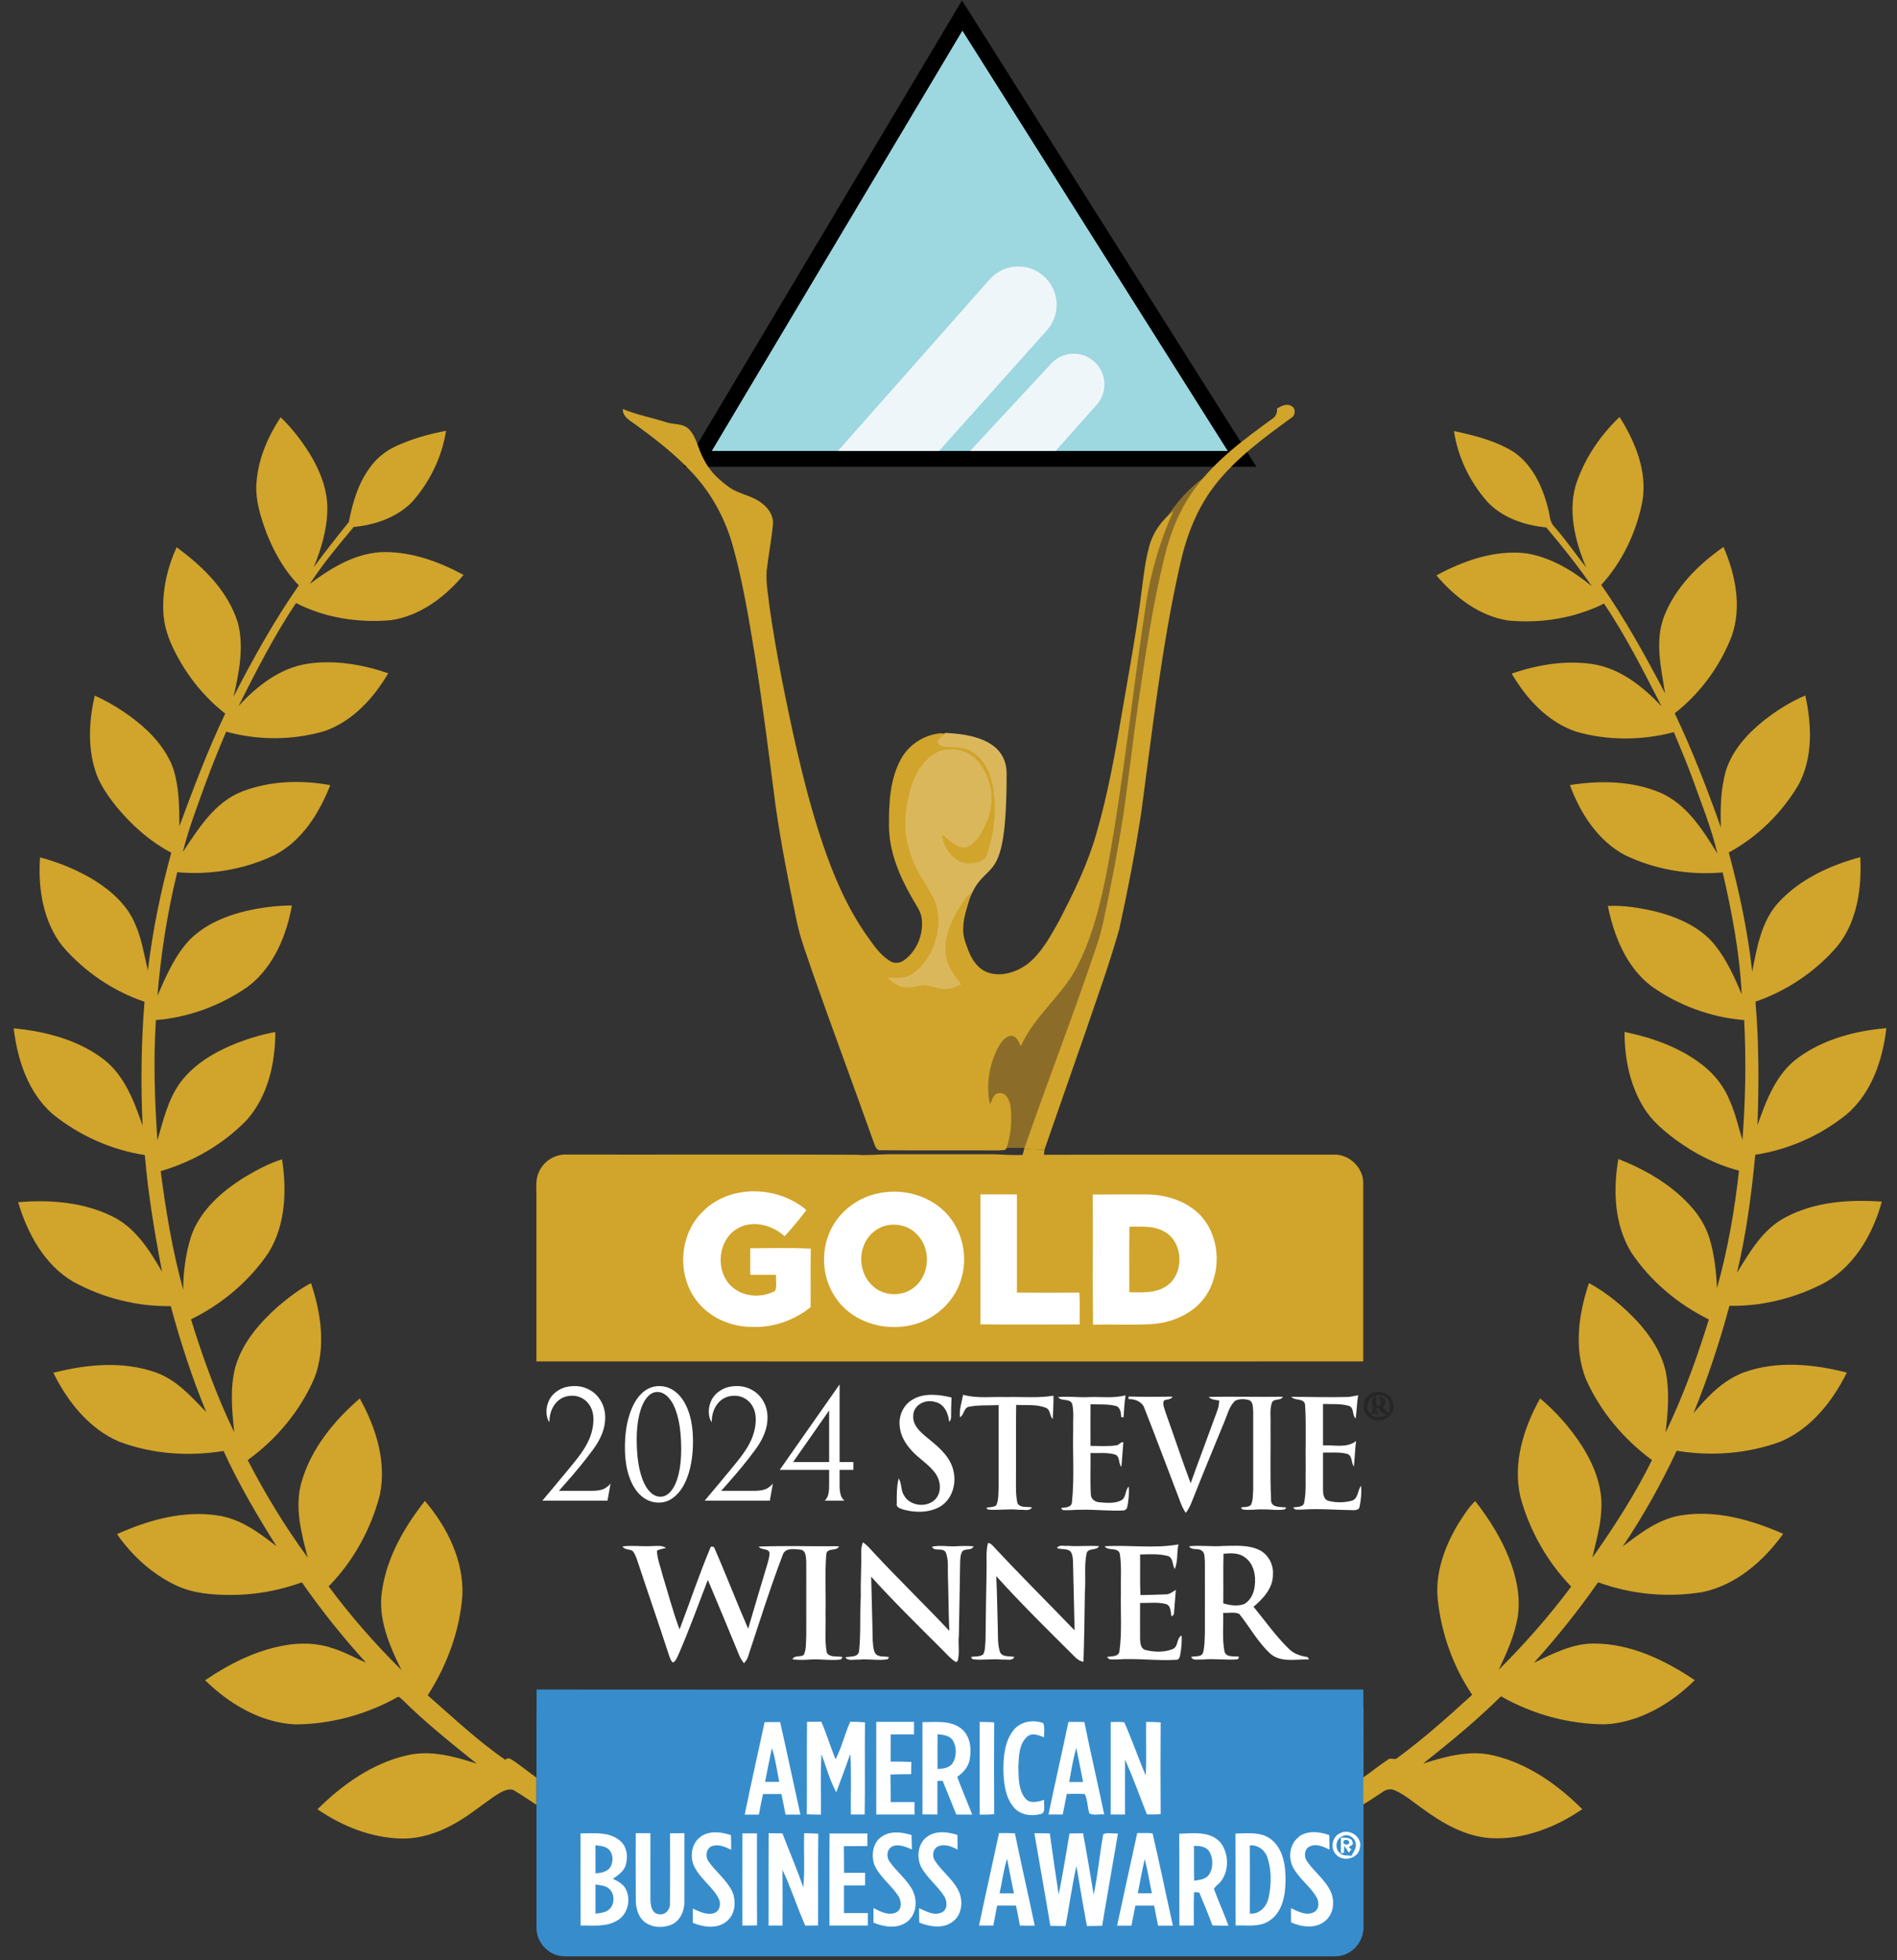 <?xml version="1.0" encoding="UTF-8"?>
<svg xmlns="http://www.w3.org/2000/svg" width="122" height="126" viewBox="0 0 122 126" fill="none">
  <rect x="0" y="0" width="122" height="126" fill="#333333" stroke="none"/>
  <g clip-path="url(#clip0_92_5466)">
    <path d="M44.881 29.5H79.881L61.881 1L44.881 29.5Z" fill="#9DD7E0" stroke="black"></path>
    <path d="M63.646 17.962L53.881 29H60.381L67.327 21.237C68.199 20.262 68.158 18.777 67.233 17.852C66.229 16.848 64.587 16.898 63.646 17.962Z" fill="#EFF6FA"></path>
    <path d="M67.609 23.369L62.381 29H67.881L70.529 26.022C71.269 25.189 71.173 23.909 70.317 23.196C69.512 22.525 68.323 22.601 67.609 23.369Z" fill="#EFF6FA"></path>
    <path d="M44.881 29.5H79.881L61.881 1L44.881 29.5Z" stroke="black"></path>
    <path d="M65.614 63.735C64.039 64.959 60.73 69.493 59.272 71.607L58.397 73.794H66.707L71.956 57.611C72.612 52.29 74.055 41.21 74.58 39.46C75.105 37.711 75.965 34.795 76.329 33.556C76.861 32.492 77.956 30.348 78.079 30.275C75.629 31.675 74.288 34.358 73.924 35.524L70.644 55.862C69.623 57.976 67.188 62.51 65.614 63.735Z" fill="#8B6D29"></path>
    <path d="M64.738 49.737C64.738 47.436 62.114 47.186 60.802 47.113C60.292 47.478 58.571 48.251 58.396 48.425C58.178 48.644 58.396 49.737 57.959 50.612C57.522 51.487 57.522 53.674 57.74 54.767C57.959 55.861 59.271 57.61 59.709 59.797C60.146 61.984 57.084 62.64 56.865 62.64C56.691 62.64 56.647 63.078 56.647 63.296L59.052 64.608L62.551 63.952L62.114 62.421C61.822 61.838 61.458 60.103 62.333 57.829C63.426 54.986 64.738 57.395 64.738 49.737Z" fill="#DBB75C"></path>
    <path d="M34.778 109.659H87.66V124.093H34.778V109.659Z" fill="white"></path>
    <path d="M35.434 75.106H87.045V86.04H35.215L35.434 75.106Z" fill="white"></path>
    <path d="M34.511 108.613C52.236 108.627 69.954 108.613 87.678 108.613C87.685 110.494 87.678 112.376 87.678 114.258C87.671 114.837 87.671 115.415 87.678 115.994C87.678 118.649 87.678 121.305 87.678 123.96C87.678 124.657 87.225 125.327 86.591 125.605C86.152 125.828 85.65 125.752 85.176 125.766C69.166 125.766 53.156 125.766 37.146 125.766C36.783 125.766 36.414 125.787 36.051 125.745C35.201 125.619 34.504 124.825 34.504 123.96C34.504 121.305 34.504 118.649 34.504 116.001C34.504 115.415 34.504 114.837 34.504 114.251C34.504 112.369 34.497 110.481 34.511 108.599V108.613ZM49.176 110.704C48.751 112.69 48.298 114.662 47.894 116.656C48.2 116.656 48.507 116.656 48.806 116.656C48.883 116.21 48.974 115.771 49.071 115.332C49.469 115.332 49.866 115.332 50.256 115.332C50.347 115.771 50.431 116.217 50.521 116.656C50.842 116.656 51.155 116.656 51.476 116.656C51.037 114.669 50.619 112.683 50.173 110.704C49.838 110.704 49.504 110.704 49.176 110.711V110.704ZM51.887 116.635C52.187 116.649 52.494 116.656 52.793 116.656C52.814 115.359 52.745 114.056 52.835 112.767C53.135 113.589 53.365 114.453 53.783 115.22C54.076 114.398 54.404 113.582 54.682 112.746C54.773 114.042 54.696 115.346 54.724 116.649C55.017 116.649 55.316 116.649 55.609 116.649C55.644 114.676 55.602 112.697 55.63 110.724C55.316 110.697 54.996 110.683 54.682 110.683C54.327 111.47 54.132 112.348 53.734 113.101C53.414 112.307 53.163 111.477 52.821 110.683C52.515 110.683 52.208 110.69 51.901 110.69C51.88 112.669 51.901 114.642 51.887 116.621V116.635ZM56.355 110.704C56.355 112.683 56.355 114.669 56.355 116.649C57.178 116.649 57.993 116.649 58.816 116.649C58.816 116.377 58.816 116.112 58.816 115.847C58.307 115.847 57.791 115.847 57.282 115.847C57.275 115.255 57.282 114.669 57.268 114.077C57.707 114.063 58.153 114.056 58.599 114.056C58.599 113.791 58.599 113.526 58.613 113.269C58.167 113.248 57.721 113.248 57.275 113.248C57.275 112.662 57.275 112.084 57.282 111.498C57.784 111.498 58.286 111.498 58.781 111.498C58.781 111.226 58.781 110.954 58.781 110.69C57.972 110.69 57.164 110.69 56.355 110.69V110.704ZM59.324 110.711C59.324 112.69 59.324 114.663 59.324 116.642C59.645 116.642 59.965 116.649 60.286 116.649C60.286 115.931 60.286 115.206 60.286 114.488C60.37 114.488 60.537 114.488 60.621 114.481C60.92 115.199 61.206 115.924 61.499 116.649C61.84 116.649 62.182 116.656 62.523 116.656C62.21 115.84 61.861 115.046 61.562 114.23C61.931 113.966 62.266 113.61 62.356 113.15C62.496 112.446 62.412 111.582 61.806 111.115C61.102 110.578 60.161 110.711 59.338 110.711H59.324ZM63.005 110.704C63.005 112.69 63.005 114.669 63.005 116.656C63.318 116.663 63.625 116.656 63.938 116.628C63.925 114.662 63.925 112.697 63.938 110.724C63.625 110.704 63.318 110.697 63.005 110.697V110.704ZM65.2 111.205C64.621 111.909 64.538 112.857 64.531 113.735C64.552 114.572 64.621 115.478 65.172 116.154C65.569 116.663 66.28 116.781 66.88 116.628C67.326 116.572 67.082 116.001 67.159 115.708C66.768 115.82 66.26 115.987 65.946 115.624C65.486 115.067 65.514 114.293 65.493 113.61C65.528 112.927 65.514 112.105 66.085 111.624C66.413 111.373 66.817 111.561 67.152 111.686C67.131 111.387 67.214 111.052 67.089 110.773C66.455 110.529 65.646 110.662 65.207 111.198L65.2 111.205ZM68.713 110.704C68.295 112.69 67.842 114.662 67.43 116.649C67.737 116.649 68.037 116.649 68.344 116.649C68.434 116.21 68.525 115.771 68.608 115.325C68.992 115.325 69.382 115.304 69.765 115.332C69.954 115.715 69.926 116.175 70.065 116.586C70.344 116.719 70.706 116.614 71.013 116.642C70.602 114.663 70.142 112.69 69.737 110.704C69.396 110.69 69.054 110.69 68.713 110.697V110.704ZM71.431 110.704C71.431 112.683 71.431 114.669 71.431 116.649H72.351C72.351 115.471 72.351 114.286 72.351 113.108C72.867 114.265 73.292 115.457 73.759 116.635C74.052 116.656 74.352 116.649 74.644 116.621C74.63 114.656 74.63 112.69 74.644 110.724C74.331 110.704 74.024 110.69 73.71 110.697C73.689 111.84 73.745 112.99 73.683 114.133C73.195 113.004 72.804 111.833 72.302 110.718C72.01 110.683 71.717 110.697 71.424 110.704H71.431ZM37.334 117.869C37.334 119.841 37.327 121.814 37.341 123.786C38.121 123.765 38.972 123.898 39.676 123.473C40.366 123.096 40.596 122.148 40.254 121.458C40.087 121.124 39.745 120.935 39.418 120.782C39.739 120.559 40.087 120.329 40.227 119.946C40.415 119.374 40.331 118.656 39.815 118.287C39.111 117.736 38.17 117.869 37.334 117.862V117.869ZM40.889 117.855C40.875 119.249 40.889 120.643 40.889 122.037C40.882 122.525 40.972 123.054 41.314 123.424C41.774 123.912 42.554 123.981 43.161 123.737C43.732 123.507 44.011 122.866 44.018 122.281C44.018 120.803 44.025 119.325 44.018 117.848C43.712 117.848 43.398 117.848 43.091 117.855C43.091 119.367 43.112 120.88 43.084 122.392C43.105 122.776 42.75 123.152 42.352 123.054C41.92 122.999 41.837 122.497 41.83 122.141C41.823 120.712 41.83 119.277 41.83 117.848C41.523 117.848 41.209 117.848 40.903 117.848L40.889 117.855ZM45.029 118.106C44.492 118.503 44.374 119.277 44.597 119.876C44.952 120.726 45.788 121.235 46.214 122.037C46.388 122.357 46.311 122.859 45.928 122.985C45.454 123.145 44.98 122.88 44.555 122.699C44.555 122.999 44.555 123.305 44.555 123.612C45.231 123.891 46.095 124.023 46.709 123.535C47.294 123.096 47.357 122.232 47.092 121.598C46.722 120.838 46.019 120.329 45.551 119.639C45.342 119.325 45.426 118.796 45.816 118.67C46.235 118.545 46.653 118.733 47.022 118.914C47.022 118.601 47.022 118.287 47.008 117.973C46.374 117.764 45.593 117.66 45.029 118.099V118.106ZM47.747 117.855C47.74 119.827 47.747 121.807 47.747 123.786C48.061 123.786 48.374 123.786 48.688 123.772C48.674 121.8 48.688 119.827 48.681 117.862C48.374 117.862 48.061 117.862 47.754 117.862L47.747 117.855ZM49.434 117.855C49.42 119.834 49.434 121.807 49.427 123.786C49.727 123.786 50.026 123.786 50.326 123.786C50.333 122.594 50.326 121.402 50.326 120.211C50.884 121.375 51.26 122.615 51.79 123.793C52.062 123.786 52.34 123.779 52.612 123.779C52.626 121.814 52.598 119.848 52.626 117.883C52.326 117.862 52.027 117.855 51.72 117.848C51.678 119.012 51.769 120.176 51.664 121.333C51.253 120.162 50.765 119.019 50.319 117.862C50.019 117.862 49.727 117.855 49.427 117.848L49.434 117.855ZM53.351 117.855C53.33 119.834 53.351 121.807 53.344 123.786C54.166 123.786 54.989 123.786 55.811 123.786C55.811 123.514 55.811 123.249 55.811 122.985C55.303 122.985 54.787 122.985 54.278 122.985C54.278 122.392 54.278 121.8 54.278 121.207C54.731 121.207 55.184 121.207 55.637 121.207C55.637 120.935 55.637 120.664 55.637 120.399C55.184 120.399 54.738 120.399 54.285 120.399C54.271 119.827 54.285 119.256 54.271 118.684C54.773 118.677 55.282 118.684 55.783 118.677C55.783 118.405 55.783 118.141 55.783 117.869C54.975 117.869 54.166 117.869 53.358 117.869L53.351 117.855ZM56.676 118.092C56.125 118.482 56.034 119.242 56.216 119.848C56.564 120.678 57.359 121.2 57.812 121.953C57.979 122.26 58 122.734 57.658 122.929C57.164 123.187 56.62 122.887 56.174 122.664C56.174 122.978 56.174 123.284 56.174 123.598C56.836 123.877 57.672 124.009 58.293 123.577C58.927 123.138 59.025 122.225 58.711 121.563C58.349 120.831 57.665 120.336 57.212 119.674C56.982 119.374 57.031 118.872 57.394 118.698C57.812 118.524 58.258 118.733 58.648 118.893C58.634 118.58 58.634 118.273 58.62 117.966C57.993 117.771 57.233 117.68 56.676 118.092ZM59.652 118.064C59.045 118.468 58.934 119.332 59.213 119.967C59.589 120.719 60.3 121.221 60.739 121.925C60.927 122.246 60.955 122.782 60.551 122.95C60.056 123.173 59.554 122.866 59.108 122.671C59.108 122.978 59.108 123.291 59.122 123.598C59.777 123.856 60.586 124.002 61.206 123.584C61.861 123.166 61.966 122.239 61.659 121.577C61.297 120.817 60.579 120.315 60.126 119.618C59.931 119.332 59.98 118.886 60.3 118.712C60.725 118.503 61.199 118.698 61.583 118.907C61.583 118.594 61.583 118.273 61.569 117.959C60.948 117.764 60.217 117.667 59.652 118.057V118.064ZM64.252 117.834C63.827 119.82 63.381 121.8 62.963 123.786C63.269 123.786 63.576 123.786 63.883 123.786C63.966 123.361 64.05 122.929 64.127 122.504C64.531 122.504 64.935 122.497 65.339 122.504C65.43 122.929 65.521 123.354 65.59 123.786C65.911 123.793 66.225 123.8 66.545 123.793C66.134 121.807 65.674 119.834 65.27 117.855C64.928 117.841 64.594 117.841 64.252 117.841V117.834ZM66.524 117.855C66.859 119.841 67.221 121.821 67.549 123.807C67.876 123.814 68.197 123.814 68.525 123.821C68.769 122.539 68.936 121.242 69.229 119.967C69.445 121.256 69.661 122.539 69.905 123.821C70.232 123.821 70.553 123.814 70.881 123.807C71.208 121.828 71.564 119.848 71.898 117.869C71.591 117.89 71.222 117.785 70.95 117.917C70.72 119.207 70.602 120.517 70.337 121.807C70.121 120.489 69.898 119.165 69.654 117.855C69.361 117.855 69.075 117.862 68.783 117.869C68.56 119.179 68.35 120.489 68.086 121.793C67.883 120.482 67.695 119.172 67.514 117.862C67.186 117.855 66.859 117.848 66.531 117.848L66.524 117.855ZM73.139 117.834C72.707 119.82 72.268 121.807 71.842 123.793C72.149 123.793 72.456 123.793 72.763 123.793C72.846 123.361 72.93 122.936 73.02 122.504C73.425 122.504 73.829 122.504 74.226 122.504C74.31 122.936 74.393 123.361 74.477 123.793C74.798 123.793 75.118 123.793 75.432 123.793C74.986 121.814 74.589 119.827 74.122 117.855C73.794 117.827 73.466 117.841 73.132 117.841L73.139 117.834ZM75.836 117.883C75.857 119.848 75.836 121.821 75.85 123.786C76.157 123.786 76.463 123.786 76.777 123.786C76.777 123.068 76.763 122.357 76.791 121.639C76.903 121.639 77.014 121.653 77.126 121.66C77.412 122.364 77.711 123.061 77.976 123.779C78.318 123.793 78.659 123.793 79.008 123.793C78.715 122.999 78.359 122.225 78.067 121.423C78.109 121.375 78.185 121.277 78.227 121.228C79.056 120.608 79.105 119.27 78.513 118.475C77.858 117.694 76.742 117.855 75.836 117.883ZM79.454 117.876C79.475 119.841 79.454 121.814 79.468 123.779C80.2 123.758 81.022 123.912 81.663 123.459C82.472 122.915 82.66 121.855 82.674 120.949C82.688 119.995 82.555 118.886 81.754 118.252C81.106 117.736 80.227 117.862 79.454 117.876ZM83.524 118.099C82.953 118.524 82.841 119.367 83.127 119.988C83.503 120.74 84.235 121.235 84.66 121.946C84.849 122.253 84.855 122.741 84.5 122.929C84.012 123.18 83.475 122.88 83.029 122.671C83.029 122.978 83.029 123.277 83.029 123.584C83.705 123.884 84.591 124.009 85.204 123.507C85.769 123.068 85.859 122.246 85.587 121.619C85.239 120.845 84.521 120.343 84.054 119.653C83.845 119.36 83.873 118.858 84.242 118.698C84.66 118.496 85.12 118.726 85.504 118.9C85.504 118.587 85.497 118.28 85.49 117.973C84.862 117.743 84.075 117.66 83.517 118.085L83.524 118.099ZM86.166 117.862C85.657 118.092 85.538 118.844 85.936 119.235C86.382 119.716 87.358 119.493 87.455 118.803C87.643 118.092 86.786 117.52 86.173 117.855L86.166 117.862Z" fill="#378DCC"></path>
    <path d="M60.294 111.485C60.643 111.527 61.061 111.555 61.277 111.883C61.535 112.308 61.528 112.886 61.284 113.319C61.075 113.66 60.657 113.709 60.294 113.723C60.294 112.977 60.288 112.231 60.294 111.479V111.485Z" fill="#378DCC"></path>
    <path d="M49.65 112.398C49.88 113.095 49.963 113.833 50.117 114.551C49.81 114.551 49.51 114.551 49.203 114.551C49.35 113.833 49.482 113.109 49.643 112.391L49.65 112.398Z" fill="#378DCC"></path>
    <path d="M68.762 114.559C68.894 113.82 69.013 113.081 69.215 112.363C69.368 113.095 69.515 113.827 69.654 114.559C69.355 114.559 69.062 114.559 68.762 114.559Z" fill="#378DCC"></path>
    <path d="M86.342 118.043C86.69 117.841 87.164 118.154 87.192 118.538C87.248 118.823 87.032 119.053 86.92 119.304C86.669 119.263 86.363 119.325 86.168 119.123C85.819 118.837 85.91 118.203 86.342 118.043ZM86.237 118.126C86.237 118.461 86.237 118.796 86.237 119.13L86.432 119.116C86.432 118.998 86.453 118.768 86.453 118.656C86.565 118.803 86.648 118.942 86.739 119.102C86.795 119.033 86.858 118.956 86.913 118.886L86.739 118.754C86.823 118.691 86.913 118.628 86.997 118.572C87.039 118.106 86.551 118.133 86.223 118.133L86.237 118.126Z" fill="#378DCC"></path>
    <path d="M86.424 118.342C86.536 118.189 86.884 118.342 86.738 118.523C86.62 118.67 86.285 118.523 86.424 118.342Z" fill="#378DCC"></path>
    <path d="M38.295 118.621C38.546 118.67 38.818 118.663 39.041 118.809C39.445 119.06 39.48 119.667 39.243 120.043C39.034 120.35 38.637 120.406 38.295 120.433C38.295 119.827 38.295 119.221 38.295 118.614V118.621Z" fill="#378DCC"></path>
    <path d="M76.778 118.663C77.126 118.663 77.531 118.691 77.754 118.998C78.039 119.444 78.039 120.071 77.754 120.517C77.537 120.824 77.14 120.852 76.799 120.9C76.771 120.155 76.799 119.409 76.785 118.663H76.778Z" fill="#378DCC"></path>
    <path d="M80.381 118.635C80.904 118.586 81.371 118.949 81.517 119.437C81.782 120.245 81.768 121.137 81.594 121.967C81.483 122.538 81.016 123.089 80.381 123.012C80.381 121.556 80.388 120.092 80.381 118.635Z" fill="#378DCC"></path>
    <path d="M64.287 121.716C64.448 120.97 64.538 120.217 64.768 119.492C64.908 120.238 65.054 120.977 65.207 121.716C64.901 121.716 64.594 121.716 64.294 121.716H64.287Z" fill="#378DCC"></path>
    <path d="M73.613 119.506C73.816 120.231 73.92 120.977 74.08 121.715C73.774 121.715 73.474 121.715 73.174 121.715C73.314 120.977 73.453 120.238 73.62 119.506H73.613Z" fill="#378DCC"></path>
    <path d="M38.295 121.145C38.574 121.2 38.895 121.2 39.132 121.388C39.592 121.73 39.557 122.566 39.041 122.845C38.818 122.971 38.546 122.985 38.295 123.026C38.295 122.399 38.295 121.772 38.295 121.145Z" fill="#378DCC"></path>
    <path d="M82.131 26.256C82.403 26.117 82.724 25.915 83.031 26.089C83.351 26.228 83.33 26.702 83.044 26.863C81.295 28.138 79.511 29.435 78.165 31.156C76.974 32.662 76.284 34.495 75.879 36.356C74.701 41.583 74.116 46.922 73.398 52.226C73.015 54.742 72.527 57.238 71.983 59.726C71.342 61.998 70.533 64.215 69.774 66.445C68.916 68.933 68.031 71.415 67.174 73.903C66.742 73.91 66.302 73.889 65.877 73.833C67.404 69.421 69.105 65.072 70.582 60.639C70.91 59.67 71.07 58.653 71.293 57.656C71.656 55.858 71.99 54.053 72.269 52.233C72.617 49.787 72.889 47.333 73.252 44.887C73.705 41.848 74.151 38.795 74.89 35.805C75.266 34.23 75.886 32.697 76.862 31.386C78.186 29.574 80.019 28.236 81.811 26.932C82.041 26.793 82.145 26.549 82.131 26.291V26.249V26.256Z" fill="#D1A42B"></path>
    <path d="M40.032 26.284C40.938 26.668 41.907 26.842 42.834 27.142C43.322 27.309 43.942 27.197 44.325 27.608C44.806 28.124 44.897 28.863 45.231 29.469C45.482 29.971 45.824 30.431 46.249 30.801C46.402 30.94 46.562 31.073 46.73 31.198C46.751 31.212 46.8 31.247 46.82 31.268C47.469 31.77 48.34 31.832 48.981 32.341C49.406 32.648 49.755 33.143 49.713 33.693C49.615 34.711 49.42 35.715 49.302 36.725C49.253 37.513 49.413 38.293 49.497 39.067C49.929 42.057 50.529 45.026 51.191 47.982C51.678 50.1 52.222 52.212 52.919 54.269C53.616 56.325 54.48 58.346 55.735 60.13C56.16 60.73 56.585 61.378 57.227 61.775C57.512 61.97 57.896 61.922 58.168 61.712C58.969 61.12 59.387 60.075 59.283 59.092C59.241 58.604 58.92 58.207 58.69 57.788C57.861 56.353 57.178 54.77 57.171 53.084C57.164 51.641 57.227 50.114 57.931 48.818C58.439 47.87 59.429 47.236 60.496 47.138C60.558 47.145 60.684 47.166 60.746 47.173C60.572 47.368 60.105 47.605 60.419 47.891C60.802 48.114 61.283 47.996 61.708 48.065C62.691 48.156 63.409 49.013 63.688 49.905C64.197 51.557 64.001 53.349 63.465 54.966C63.332 55.391 62.81 55.447 62.44 55.502C61.423 55.6 60.677 54.575 60.586 53.648C60.997 53.948 61.353 54.387 61.883 54.478C62.364 54.526 62.719 54.115 62.97 53.76C63.611 52.805 63.967 51.578 63.653 50.442C63.465 49.696 63.068 48.971 62.419 48.532C61.667 48.023 60.607 48.044 59.882 48.602C58.976 49.299 58.572 50.442 58.37 51.529C58.126 52.707 58.181 53.955 58.621 55.084C58.941 56.018 59.548 56.813 60.001 57.677C60.482 58.583 60.426 59.677 60.112 60.625C59.847 61.427 59.352 62.179 58.628 62.633C58.161 62.932 57.589 62.842 57.066 62.855C57.359 63.127 57.694 63.385 58.098 63.448C58.579 63.573 59.053 63.33 59.534 63.337C59.98 63.406 60.405 63.608 60.872 63.58C61.214 63.573 61.52 63.42 61.827 63.288C61.45 62.772 60.997 62.277 60.879 61.636C60.642 60.604 61.011 59.552 61.513 58.66C61.771 58.193 62.071 57.754 62.447 57.37C62.308 58.116 61.966 58.82 61.952 59.594C61.91 60.04 62.029 60.472 62.196 60.883C62.426 61.58 62.844 62.298 63.583 62.535C64.455 62.807 65.416 62.479 66.12 61.943C66.999 61.225 67.549 60.207 68.093 59.231C69.041 57.412 69.947 55.565 70.511 53.586C71.271 50.979 71.738 48.302 72.191 45.626C72.644 43.005 73.125 40.391 73.453 37.75C73.564 36.879 73.669 36.007 73.899 35.164C74.136 34.244 74.714 33.428 75.467 32.85C74.617 34.732 74.031 36.718 73.711 38.753C72.832 44.483 72.254 50.261 71.195 55.969C70.783 58.039 70.288 60.123 69.334 62.019C68.386 63.957 66.525 65.274 65.653 67.261C65.507 66.982 65.375 66.55 64.977 66.591C64.601 66.675 64.371 67.024 64.19 67.337C63.611 68.452 63.395 69.77 63.674 71.003C63.806 70.732 63.869 70.299 64.252 70.272C64.719 70.223 64.942 70.752 64.991 71.129C65.096 72.014 65.019 72.941 64.74 73.791C64.692 74.001 64.413 73.917 64.259 73.959C61.729 73.945 59.192 73.966 56.662 73.945C56.383 73.993 56.293 73.708 56.216 73.506C54.906 69.819 53.533 66.152 52.236 62.458C51.881 61.385 51.462 60.325 51.239 59.217C50.724 56.757 50.236 54.296 49.88 51.808C49.455 48.539 49.051 45.27 48.528 42.015C48.152 39.715 47.768 37.408 47.148 35.164C46.667 33.38 45.761 31.714 44.492 30.362C43.405 29.191 42.13 28.208 40.84 27.274C40.499 27.023 40.032 26.793 40.059 26.291L40.032 26.284Z" fill="#D1A42B"></path>
    <path d="M18.034 26.811C18.843 27.585 19.519 28.484 20.084 29.446C20.655 30.45 21.066 31.572 21.052 32.736C21.038 34.025 20.662 35.28 20.181 36.458C20.906 35.468 21.666 34.513 22.433 33.558C22.677 32.311 23.039 31.042 23.826 30.011C24.252 29.418 24.844 28.965 25.499 28.666C26.51 28.206 27.59 27.899 28.685 27.697C28.42 29.397 27.632 31.007 26.482 32.29C25.499 33.28 24.105 33.747 22.746 33.879C21.756 35.057 20.767 36.249 19.923 37.538C21.324 36.479 22.941 35.503 24.747 35.489C26.531 35.489 28.253 36.116 29.814 36.96C28.622 38.382 27.005 39.608 25.116 39.873C23.046 40.047 20.892 39.727 19.038 38.765C17.63 40.87 16.48 43.128 15.344 45.386C16.529 44.097 18.014 42.933 19.791 42.668C21.533 42.41 23.318 42.717 24.97 43.282C24.029 44.878 22.683 46.362 20.899 46.989C18.843 47.603 16.613 47.603 14.543 47.038C14.075 48.154 13.608 49.276 13.197 50.419C12.681 51.855 12.124 53.283 11.761 54.768C12.772 53.263 13.804 51.562 15.581 50.879C17.372 50.189 19.366 50.133 21.241 50.474C20.53 52.28 19.415 54.078 17.63 54.984C15.7 55.897 13.525 56.267 11.399 56.071C10.758 58.678 10.347 61.341 10.123 64.017C10.695 62.721 11.26 61.369 12.27 60.344C13.399 59.257 14.933 58.72 16.445 58.434C17.212 58.295 17.993 58.211 18.773 58.211C18.425 60.17 17.581 62.177 15.957 63.418C14.215 64.638 12.152 65.404 10.026 65.578C9.859 68.15 9.949 70.736 10.123 73.308C10.5 72.019 10.806 70.666 11.615 69.565C12.528 68.366 13.866 67.593 15.246 67.049C16.041 66.742 16.863 66.499 17.707 66.345C17.707 68.353 17.226 70.478 15.867 72.005C14.354 73.566 12.417 74.681 10.333 75.288C10.667 77.853 11.092 80.418 11.782 82.913C11.782 81.763 11.943 80.599 12.284 79.497C12.856 77.825 14.25 76.598 15.707 75.692C16.48 75.232 17.275 74.793 18.139 74.528C18.446 76.542 18.369 78.738 17.275 80.522C16.034 82.362 14.278 83.84 12.284 84.816C13.051 87.297 13.936 89.743 15.065 92.078C14.919 90.677 14.773 89.234 15.142 87.861C15.595 86.307 16.689 85.046 17.881 83.986C18.543 83.428 19.233 82.892 20 82.487C20.655 84.432 20.969 86.621 20.223 88.586C19.31 90.691 17.791 92.524 15.93 93.862C17.052 96.044 18.341 98.149 19.791 100.135C19.373 98.539 18.913 96.825 19.415 95.194C20.042 93.089 21.498 91.319 23.137 89.904C24.182 91.772 24.872 93.974 24.426 96.121C23.854 98.309 22.725 100.365 21.136 101.983C22.551 103.892 24.126 105.684 25.813 107.356C25.046 105.788 24.294 104.073 24.565 102.289C24.872 100.128 25.994 98.177 27.326 96.49C28.754 98.163 29.828 100.31 29.737 102.554C29.57 104.847 28.747 107.057 27.507 108.987C29.138 110.409 30.713 111.908 32.497 113.134C32.685 112.925 32.901 113.12 33.083 113.232C33.564 113.567 34.017 113.936 34.491 114.271C34.491 114.849 34.491 115.435 34.491 116.02C34.031 115.727 33.584 115.407 33.117 115.135C32.811 114.926 32.434 115.1 32.142 115.26C31.452 115.678 30.831 116.194 30.169 116.647C28.894 117.539 27.402 118.222 25.82 118.195C23.875 118.153 22.007 117.4 20.418 116.313C22.014 114.724 23.959 113.344 26.189 112.842C27.695 112.486 29.221 112.918 30.657 113.378C29.019 112.061 27.367 110.744 25.869 109.259C25.771 109.196 25.68 109.022 25.548 109.113C23.548 110.228 21.268 110.848 18.975 110.855C16.759 110.744 14.738 109.538 13.19 108.018C14.738 106.966 16.459 106.095 18.313 105.774C19.331 105.593 20.397 105.614 21.38 105.955C22.133 106.185 22.823 106.576 23.541 106.889C22.056 105.258 20.676 103.537 19.415 101.725C17.93 102.261 16.348 102.547 14.765 102.533C13.595 102.526 12.389 102.429 11.322 101.92C9.789 101.195 8.492 100.01 7.524 98.623C9.552 97.717 11.81 97.076 14.041 97.431C15.476 97.647 16.668 98.532 17.784 99.404C16.536 97.424 15.351 95.403 14.375 93.277C12.138 93.646 9.803 93.479 7.677 92.685C5.732 91.862 4.345 90.106 3.432 88.252C5.551 87.708 7.858 87.485 9.963 88.21C11.329 88.67 12.298 89.778 13.267 90.782C12.347 88.565 11.608 86.279 10.981 83.965C8.799 84 6.618 83.442 4.708 82.397C2.854 81.31 1.766 79.295 1.167 77.288C3.216 77.107 5.37 77.281 7.231 78.201C8.716 78.926 9.622 80.383 10.423 81.756C9.949 79.274 9.524 76.779 9.315 74.256C7.14 73.921 5.063 72.987 3.356 71.594C1.801 70.213 1.118 68.115 0.881 66.108C2.93 66.303 5.042 66.847 6.694 68.123C8.025 69.168 8.632 70.82 9.169 72.367C9.05 69.712 9.078 67.049 9.294 64.4C7.252 63.711 5.412 62.449 4.011 60.818C2.763 59.222 2.436 57.089 2.575 55.117C3.802 55.444 4.994 55.932 6.074 56.594C7.189 57.291 8.228 58.225 8.722 59.473C9.127 60.4 9.273 61.41 9.51 62.386C9.817 59.828 10.333 57.298 11.016 54.817C9.636 54.092 8.451 53.032 7.468 51.834C6.91 51.123 6.367 50.363 6.109 49.485C5.635 47.938 5.732 46.272 6.095 44.717C7.349 45.289 8.52 46.062 9.524 47.011C10.242 47.721 10.876 48.565 11.183 49.541C11.524 50.698 11.531 51.917 11.538 53.116C12.444 50.67 13.358 48.223 14.487 45.874C13.149 44.836 12.068 43.484 11.294 41.985C10.848 41.135 10.521 40.215 10.5 39.253C10.451 37.852 10.779 36.451 11.357 35.182C13.044 36.409 14.654 37.977 15.295 40.027C15.707 41.595 15.372 43.233 15.023 44.78C16.285 42.32 17.637 39.894 19.219 37.629C18.278 36.674 17.616 35.475 17.128 34.234C16.745 33.189 16.396 32.088 16.501 30.959C16.619 29.481 17.226 28.08 18.034 26.846V26.811Z" fill="#D1A42B"></path>
    <path d="M101.431 30.918C101.989 29.357 102.958 27.949 104.157 26.806C105.174 28.416 105.962 30.326 105.62 32.263C105.23 34.229 104.338 36.117 102.979 37.602C104.526 39.812 105.829 42.181 107.084 44.572C106.833 42.948 106.408 41.227 107.021 39.623C107.746 37.755 109.231 36.292 110.841 35.163C111.614 36.933 112.026 39.003 111.377 40.878C110.625 42.823 109.349 44.572 107.704 45.855C108.84 48.238 109.788 50.706 110.674 53.194C110.632 51.96 110.66 50.699 111.008 49.507C111.426 48.231 112.353 47.193 113.385 46.363C114.221 45.701 115.12 45.123 116.103 44.712C116.521 46.6 116.605 48.705 115.664 50.455C114.591 52.267 113.036 53.8 111.182 54.804C111.858 57.32 112.402 59.871 112.688 62.464C112.995 60.896 113.28 59.188 114.416 57.975C115.796 56.498 117.706 55.626 119.637 55.104C119.741 57.076 119.449 59.202 118.194 60.791C116.8 62.436 114.939 63.691 112.897 64.395C113.127 67.036 113.12 69.685 113.029 72.333C113.587 70.744 114.221 69.03 115.643 67.998C117.281 66.799 119.316 66.27 121.317 66.095C121.08 68.13 120.376 70.256 118.773 71.629C117.086 72.996 115.03 73.909 112.883 74.236C112.646 76.78 112.304 79.324 111.712 81.82C112.521 80.502 113.343 79.066 114.751 78.3C116.654 77.254 118.898 77.101 121.024 77.247C120.418 79.464 119.1 81.687 116.933 82.67C115.162 83.52 113.19 83.987 111.224 83.945C110.597 86.287 109.823 88.594 108.917 90.846C109.809 89.779 110.827 88.713 112.158 88.225C114.284 87.458 116.626 87.688 118.773 88.239C117.86 90.086 116.48 91.828 114.542 92.665C112.409 93.459 110.067 93.634 107.83 93.264C106.833 95.397 105.676 97.467 104.359 99.419C105.488 98.561 106.673 97.641 108.116 97.418C110.36 97.056 112.632 97.704 114.681 98.603C113.427 100.346 111.67 101.886 109.516 102.346C107.265 102.722 104.916 102.499 102.776 101.719C101.515 103.531 100.128 105.253 98.65 106.897C99.863 106.305 101.125 105.65 102.512 105.657C104.867 105.657 107.077 106.723 108.994 108.013C107.453 109.532 105.439 110.731 103.243 110.849C100.902 110.849 98.567 110.208 96.531 109.051C94.963 110.605 93.255 111.999 91.527 113.373C92.977 112.919 94.524 112.48 96.043 112.85C98.253 113.366 100.177 114.725 101.759 116.307C100.044 117.478 97.981 118.286 95.876 118.168C94.231 118.063 92.754 117.206 91.457 116.251C90.893 115.854 90.356 115.387 89.722 115.101C89.457 114.976 89.15 115.024 88.92 115.199C88.502 115.464 88.105 115.756 87.679 116C87.672 115.422 87.672 114.843 87.679 114.265C88.216 113.895 88.718 113.47 89.262 113.122C89.436 112.954 89.694 113.191 89.868 113.01C91.562 111.769 93.13 110.368 94.677 108.954C93.444 107.127 92.691 104.988 92.461 102.799C92.294 101.105 92.907 99.44 93.757 98.004C94.092 97.474 94.419 96.937 94.873 96.498C95.751 97.62 96.524 98.84 97.054 100.178C97.528 101.384 97.814 102.702 97.598 103.998C97.389 105.176 96.894 106.27 96.385 107.344C98.065 105.678 99.626 103.893 101.048 101.998C99.494 100.394 98.365 98.387 97.779 96.226C97.277 94.052 97.988 91.8 99.047 89.898C100.093 90.776 101.006 91.814 101.745 92.965C102.526 94.198 103.097 95.641 102.979 97.126C102.93 98.15 102.63 99.14 102.407 100.137C103.822 98.136 105.153 96.066 106.241 93.864C104.414 92.511 102.895 90.713 101.982 88.629C101.208 86.657 101.529 84.447 102.191 82.482C103.355 83.123 104.401 83.987 105.307 84.956C106.15 85.876 106.861 86.97 107.133 88.204C107.384 89.487 107.265 90.797 107.119 92.086C108.248 89.751 109.133 87.305 109.9 84.824C107.913 83.841 106.15 82.37 104.916 80.523C103.822 78.739 103.731 76.522 104.08 74.508C105.76 75.17 107.384 76.09 108.624 77.421C109.217 78.049 109.691 78.788 109.942 79.61C110.255 80.649 110.374 81.736 110.423 82.816C111.113 80.342 111.559 77.805 111.838 75.254C110.36 74.877 108.973 74.153 107.746 73.254C106.972 72.668 106.206 72.034 105.704 71.19C104.812 69.748 104.477 68.019 104.477 66.339C106.248 66.702 108.004 67.322 109.447 68.43C110.255 69.044 110.897 69.866 111.266 70.814C111.621 71.609 111.803 72.466 112.061 73.288C112.256 70.723 112.304 68.144 112.172 65.579C110.025 65.405 107.934 64.632 106.185 63.384C104.582 62.15 103.794 60.164 103.404 58.24C104.449 58.191 105.488 58.366 106.498 58.603C107.906 58.965 109.328 59.585 110.269 60.728C111.036 61.683 111.545 62.806 112.012 63.928C111.886 61.279 111.384 58.658 110.792 56.087C108.638 56.275 106.429 55.905 104.484 54.964C102.749 54.03 101.626 52.274 100.964 50.469C102.902 50.162 104.972 50.19 106.805 50.971C108.492 51.723 109.516 53.361 110.45 54.874C110.074 53.271 109.454 51.744 108.903 50.197C108.52 49.137 108.081 48.099 107.649 47.067C105.592 47.611 103.383 47.625 101.334 47.026C99.528 46.405 98.162 44.914 97.221 43.304C98.88 42.732 100.672 42.432 102.414 42.69C104.191 42.962 105.655 44.133 106.854 45.401C105.704 43.157 104.568 40.899 103.16 38.801C101.264 39.742 99.089 40.097 96.984 39.888C95.13 39.602 93.562 38.383 92.377 36.989C94.134 36.041 96.141 35.33 98.169 35.574C99.745 35.832 101.159 36.689 102.372 37.686C101.473 36.375 100.476 35.128 99.445 33.908C98.037 33.769 96.573 33.281 95.604 32.2C94.51 30.939 93.757 29.371 93.506 27.712C94.824 27.991 96.162 28.325 97.319 29.036C98.56 29.858 99.208 31.301 99.563 32.695C99.675 33.086 99.647 33.546 99.954 33.852C100.692 34.689 101.32 35.602 102.003 36.473C101.285 34.744 100.783 32.758 101.424 30.932L101.431 30.918Z" fill="#D1A42B"></path>
    <path d="M65.765 74.249C65.8 74.11 65.841 73.971 65.876 73.831C66.308 73.88 66.741 73.908 67.173 73.901C67.166 73.984 67.145 74.152 67.138 74.235C73.355 74.221 79.566 74.235 85.783 74.228C86.766 74.186 87.686 75.072 87.672 76.055C87.672 79.874 87.672 83.701 87.672 87.52C69.947 87.534 52.222 87.52 34.497 87.52C34.497 83.945 34.497 80.362 34.497 76.786C34.497 76.312 34.442 75.811 34.651 75.364C34.937 74.667 35.675 74.194 36.428 74.221C42.638 74.235 48.856 74.201 55.066 74.235C55.791 74.291 56.523 74.207 57.255 74.201C59.422 74.201 61.59 74.201 63.751 74.201C64.42 74.207 65.096 74.284 65.765 74.242V74.249ZM45.28 77.811C43.649 79.282 43.489 82.042 44.883 83.721C45.74 84.781 47.12 85.325 48.465 85.304C49.79 85.338 51.1 84.858 52.132 84.035C52.145 82.781 52.118 81.526 52.145 80.271C50.849 80.202 49.546 80.25 48.249 80.243C48.249 80.815 48.249 81.379 48.249 81.951C48.8 81.951 49.35 81.951 49.908 81.951C49.887 82.286 49.978 82.662 49.852 82.983C48.953 83.484 47.692 83.38 46.967 82.62C45.991 81.609 46.186 79.7 47.42 78.982C48.389 78.403 49.664 78.745 50.459 79.477C50.954 78.94 51.421 78.376 51.86 77.79C50.047 76.243 47.05 76.124 45.287 77.797L45.28 77.811ZM56.355 76.745C55.101 77.037 53.978 77.901 53.421 79.073C52.745 80.466 52.877 82.237 53.79 83.498C54.94 85.129 57.206 85.694 59.053 85.06C60.398 84.614 61.499 83.478 61.855 82.097C62.287 80.543 61.785 78.759 60.551 77.706C59.415 76.724 57.798 76.389 56.355 76.745ZM63.053 76.786C63.053 79.567 63.06 82.348 63.053 85.136C65.179 85.164 67.312 85.143 69.438 85.143C69.424 84.46 69.466 83.777 69.41 83.094C68.072 83.108 66.741 83.101 65.402 83.094C65.402 80.989 65.402 78.891 65.402 76.786C64.615 76.779 63.834 76.779 63.047 76.786H63.053ZM70.274 76.793C70.302 79.581 70.254 82.376 70.295 85.164C71.557 85.122 72.826 85.199 74.087 85.122C75.495 85.025 76.938 84.37 77.67 83.115C78.576 81.561 78.429 79.372 77.14 78.069C76.248 77.177 74.965 76.8 73.732 76.786C72.582 76.786 71.424 76.779 70.274 76.793Z" fill="#D1A42B"></path>
    <path d="M56.955 78.794C57.673 78.613 58.496 78.815 58.991 79.379C59.897 80.293 59.799 81.986 58.775 82.774C58.05 83.345 56.928 83.345 56.217 82.746C55.429 82.119 55.178 80.948 55.568 80.035C55.805 79.435 56.328 78.961 56.948 78.794H56.955Z" fill="#D1A42B"></path>
    <path d="M72.637 78.856C73.383 78.87 74.177 78.779 74.853 79.162C76.171 79.845 76.185 82.041 74.895 82.752C74.212 83.149 73.39 83.079 72.63 83.073C72.63 81.665 72.616 80.264 72.637 78.863V78.856Z" fill="#D1A42B"></path>
    <path d="M88.215 89.576C88.801 89.269 89.644 89.694 89.609 90.384C89.665 91.116 88.738 91.555 88.153 91.186C87.518 90.879 87.56 89.827 88.215 89.569V89.576ZM87.93 90.51C87.923 90.663 88.16 91.04 88.236 90.712C88.341 90.398 88.041 89.91 88.473 89.778C88.55 89.973 88.39 90.517 88.745 90.335C88.905 90.168 88.633 89.98 88.745 89.792C89.177 89.841 89.17 90.252 88.919 90.482C89.052 90.593 89.17 90.712 89.296 90.837C89.449 90.496 89.456 90.043 89.108 89.82C88.633 89.464 87.818 89.903 87.944 90.51H87.93ZM88.668 90.893C88.529 90.893 88.25 90.893 88.111 90.893C88.424 91.165 88.85 91.137 89.191 90.949C88.912 90.893 88.717 90.698 88.571 90.475C88.41 90.621 88.606 90.754 88.668 90.893Z" fill="#262626"></path>
    <path d="M58.746 89.938C59.499 89.534 60.398 89.652 61.193 89.84C61.179 90.266 61.165 90.691 61.165 91.109C61.165 91.221 61.123 91.325 61.047 91.409C60.991 90.865 60.733 90.252 60.141 90.126C59.541 89.931 58.76 90.3 58.733 90.984C58.67 91.715 59.339 92.182 59.841 92.6C60.489 93.123 61.151 93.737 61.325 94.587C61.514 95.409 61.228 96.378 60.489 96.838C59.778 97.257 58.886 97.263 58.105 97.047C57.924 96.978 57.617 96.922 57.673 96.657C57.673 96.113 57.659 95.563 57.798 95.04C58.001 95.375 57.924 95.8 58.133 96.127C58.523 96.845 59.66 96.957 60.189 96.343C60.552 95.911 60.503 95.249 60.21 94.796C59.785 94.141 59.06 93.772 58.565 93.179C58.21 92.775 57.917 92.28 57.868 91.729C57.764 91.032 58.105 90.266 58.746 89.945V89.938Z" fill="white"></path>
    <path d="M61.945 89.667C62.844 89.918 63.792 89.778 64.719 89.813C65.73 89.785 66.747 89.89 67.751 89.723C67.758 90.225 67.73 90.726 67.702 91.228C67.486 91.026 67.577 90.608 67.242 90.496C66.643 90.259 65.981 90.357 65.353 90.315C65.325 91.897 65.353 93.487 65.339 95.069C65.339 95.591 65.318 96.128 65.437 96.637C65.618 96.965 66.064 96.839 66.371 96.909C66.197 97.181 65.82 97.027 65.555 97.062C64.879 96.978 64.196 97.111 63.527 97.041L63.429 96.93C63.639 96.874 63.904 96.916 64.078 96.762C64.238 96.386 64.203 95.961 64.224 95.564C64.224 93.821 64.224 92.072 64.224 90.329C63.583 90.364 62.928 90.308 62.293 90.441C61.966 90.524 62.008 90.977 61.736 91.103C61.68 90.622 61.854 90.141 61.938 89.667H61.945Z" fill="white"></path>
    <path d="M68.057 89.815C68.705 89.745 69.36 89.85 70.009 89.815C70.796 89.78 71.605 89.905 72.385 89.703C72.316 90.17 72.288 90.637 72.26 91.111C72.225 91.111 72.148 91.111 72.114 91.111C72.086 90.825 72.065 90.435 71.716 90.372C71.201 90.254 70.664 90.296 70.134 90.275C70.127 91.167 70.134 92.059 70.134 92.951C70.699 92.951 71.27 93 71.835 92.909C71.981 92.874 72.086 92.679 72.246 92.714C72.204 93.244 72.162 93.767 72.121 94.296C71.904 94.073 72.051 93.634 71.716 93.509C71.207 93.355 70.657 93.432 70.134 93.411C70.148 94.296 70.106 95.189 70.155 96.081C70.162 96.394 70.462 96.576 70.754 96.582C71.207 96.617 71.709 96.666 72.127 96.443C72.441 96.248 72.344 95.802 72.594 95.565C72.622 96.039 72.588 96.52 72.469 96.98C72.427 97.008 72.358 97.07 72.316 97.098C71.389 97.154 70.462 97.035 69.535 97.056C69.137 97.043 68.733 97.119 68.336 97.07L68.231 96.945C68.503 96.903 68.935 96.931 68.942 96.541C69.103 94.986 68.977 93.418 69.019 91.857C68.998 91.334 69.075 90.804 68.963 90.289C68.845 89.863 68.301 90.114 68.057 89.836V89.815Z" fill="white"></path>
    <path d="M72.587 89.777C73.528 89.805 74.469 89.798 75.41 89.784C75.306 89.993 75.034 89.945 74.853 90.035C74.748 90.3 74.901 90.572 74.971 90.83C75.515 92.335 76.01 93.855 76.574 95.353C77.139 93.771 77.738 92.203 78.31 90.621C78.379 90.433 78.393 90.237 78.414 90.042C78.184 89.98 77.906 90 77.738 89.805C79.327 89.763 80.916 89.819 82.506 89.791C82.366 90.07 81.948 89.889 81.809 90.147C81.641 90.607 81.732 91.102 81.711 91.583C81.732 93.186 81.669 94.789 81.746 96.392C81.711 96.949 82.359 96.859 82.729 96.915L82.624 97.033C82.15 97.117 81.669 97.019 81.195 97.033C80.763 97.019 80.324 97.11 79.899 97.033L79.801 96.915C80.01 96.859 80.282 96.915 80.45 96.747C80.596 96.455 80.568 96.113 80.596 95.792C80.596 94.106 80.596 92.419 80.596 90.739C80.568 90.488 80.61 90.147 80.345 90.014C80.052 89.924 79.704 89.91 79.425 90.056C79.055 90.412 78.937 90.941 78.742 91.401C78.108 92.942 77.466 94.482 76.853 96.029C76.679 96.448 76.546 96.894 76.26 97.256C75.975 96.859 75.856 96.378 75.675 95.939C74.978 94.134 74.309 92.321 73.598 90.523C73.452 90.105 72.992 89.931 72.58 89.945V89.784L72.587 89.777Z" fill="white"></path>
    <path d="M83.03 89.798C84.263 89.798 85.504 89.84 86.738 89.805C86.94 89.777 87.142 89.742 87.344 89.693C87.26 90.188 87.26 90.697 87.184 91.192C86.94 90.969 87.107 90.488 86.738 90.376C86.208 90.223 85.636 90.279 85.086 90.258C85.086 91.143 85.086 92.035 85.086 92.92C85.79 92.872 86.612 93.123 87.212 92.635C87.142 93.178 87.128 93.736 87.072 94.28C86.884 94.029 86.989 93.59 86.64 93.464C86.131 93.332 85.602 93.394 85.086 93.38C85.086 94.182 85.086 94.984 85.086 95.785C85.086 96.043 85.128 96.391 85.42 96.482C85.922 96.615 86.466 96.608 86.968 96.468C87.365 96.301 87.302 95.813 87.532 95.513C87.574 95.966 87.532 96.419 87.435 96.865C87.414 97.082 87.135 97.088 86.968 97.082C85.887 97.068 84.8 96.97 83.72 97.047C83.531 97.026 83.274 97.123 83.169 96.914C83.413 96.852 83.838 96.921 83.88 96.566C84.019 95.834 83.95 95.081 83.971 94.342C83.95 93.011 84.013 91.68 83.936 90.349C83.908 89.833 83.26 90.091 83.03 89.777V89.798Z" fill="white"></path>
    <path d="M55.484 99.147C55.777 99.328 55.986 99.6 56.223 99.85C57.798 101.544 59.464 103.154 61.053 104.841C60.997 103.677 61.004 102.513 60.962 101.349C60.941 100.847 61.018 100.31 60.837 99.829C60.67 99.432 60.07 99.788 59.938 99.432C60.447 99.321 60.962 99.432 61.478 99.404C61.855 99.383 62.231 99.376 62.607 99.404C62.496 99.711 62.092 99.523 61.896 99.725C61.771 99.913 61.764 100.15 61.75 100.373C61.729 101.969 61.694 103.565 61.666 105.162C61.604 105.691 61.736 106.249 61.59 106.772L61.485 106.855C61.144 106.653 60.893 106.339 60.614 106.068C59.066 104.52 57.498 102.987 56.028 101.363C56.055 102.722 56.104 104.081 56.125 105.44C56.153 105.719 56.146 106.026 56.285 106.284C56.488 106.563 56.885 106.458 57.178 106.528L57.087 106.667C56.467 106.772 55.839 106.625 55.212 106.695C54.933 106.667 54.564 106.806 54.362 106.549C54.661 106.458 55.177 106.576 55.247 106.158C55.372 105.001 55.289 103.83 55.358 102.673C55.337 101.711 55.407 100.75 55.386 99.788C55.372 99.572 55.421 99.363 55.491 99.16L55.484 99.147Z" fill="white"></path>
    <path d="M63.541 99.186C63.681 99.201 63.785 99.298 63.876 99.396C65.583 101.236 67.368 103.006 69.11 104.811C69.075 103.334 69.04 101.849 69.006 100.371C68.992 100.148 68.978 99.911 68.838 99.73C68.594 99.521 68.246 99.64 67.974 99.514C68.12 99.277 68.441 99.41 68.671 99.375C69.34 99.43 70.009 99.347 70.678 99.396C70.525 99.716 69.968 99.472 69.877 99.877C69.716 100.671 69.842 101.487 69.772 102.288C69.751 103.801 69.731 105.313 69.682 106.826C69.459 106.798 69.284 106.672 69.138 106.526C67.423 104.818 65.695 103.125 64.071 101.326C64.127 102.414 64.134 103.494 64.168 104.581C64.189 105.104 64.147 105.641 64.294 106.15C64.412 106.561 64.914 106.442 65.235 106.519C65.095 106.812 64.712 106.651 64.468 106.693C63.834 106.617 63.186 106.749 62.551 106.665L62.44 106.526C62.698 106.463 63.004 106.526 63.227 106.359C63.381 106.08 63.346 105.745 63.381 105.446C63.395 103.912 63.423 102.386 63.45 100.852C63.464 100.302 63.395 99.73 63.541 99.194V99.186Z" fill="white"></path>
    <path d="M40.058 99.411C40.693 99.335 41.327 99.432 41.961 99.39C42.254 99.39 42.575 99.335 42.833 99.509C42.637 99.572 42.428 99.585 42.247 99.69C42.268 100.234 42.491 100.75 42.616 101.279C42.972 102.436 43.279 103.614 43.704 104.75C44.38 102.98 44.979 101.168 45.718 99.425C45.767 99.425 45.864 99.439 45.913 99.446C46.68 101.189 47.356 102.959 48.116 104.708C48.527 103.28 48.959 101.858 49.384 100.436C49.44 100.22 49.503 100.004 49.482 99.788C49.349 99.516 48.959 99.669 48.792 99.425C50.513 99.356 52.235 99.418 53.957 99.404C53.824 99.753 53.211 99.467 53.141 99.899C53.037 101.182 53.127 102.471 53.092 103.761C53.127 104.59 53.016 105.44 53.176 106.256C53.392 106.583 53.859 106.444 54.187 106.528L54.089 106.681C53.448 106.765 52.807 106.646 52.165 106.681C51.768 106.709 51.364 106.723 50.967 106.674C51.085 106.381 51.475 106.555 51.691 106.388C51.873 106.026 51.817 105.594 51.852 105.203C51.852 103.6 51.859 101.997 51.852 100.394C51.831 100.108 51.845 99.648 51.454 99.62C51.071 99.585 50.486 99.488 50.339 99.962C49.517 102.116 48.827 104.325 48.102 106.514C48.06 106.674 47.949 106.799 47.844 106.925C47.739 106.779 47.635 106.639 47.565 106.472C46.889 104.834 46.213 103.196 45.523 101.565C44.903 103.182 44.31 104.813 43.62 106.402C43.523 106.569 43.474 106.792 43.279 106.876C43.125 106.765 43.09 106.569 43.021 106.402C42.352 104.346 41.641 102.304 40.965 100.255C40.895 100.066 40.825 99.871 40.7 99.718C40.498 99.565 40.184 99.662 40.038 99.418L40.058 99.411Z" fill="white"></path>
    <path d="M71.048 99.404C72.624 99.306 74.227 99.564 75.788 99.285C75.669 99.808 75.767 100.372 75.551 100.874C75.384 100.602 75.467 100.122 75.084 100.024C74.513 99.878 73.906 99.919 73.321 99.933C73.335 100.805 73.307 101.669 73.341 102.54C73.878 102.54 74.415 102.512 74.952 102.498C75.21 102.512 75.412 102.331 75.621 102.206C75.572 102.735 75.544 103.265 75.495 103.795C75.453 103.823 75.384 103.885 75.342 103.913C75.272 103.627 75.321 103.202 74.959 103.112C74.422 102.979 73.864 103.063 73.321 103.049C73.321 103.837 73.314 104.624 73.321 105.412C73.335 105.663 73.376 106.004 73.676 106.074C74.241 106.213 74.882 106.234 75.425 106.011C75.802 105.851 75.649 105.3 75.997 105.14C76.011 105.558 75.983 105.976 75.9 106.388C75.879 106.513 75.83 106.694 75.669 106.701C74.387 106.778 73.105 106.59 71.829 106.68C71.62 106.659 71.32 106.764 71.202 106.52C71.481 106.457 71.948 106.534 71.996 106.137C72.164 104.903 72.059 103.648 72.087 102.401C72.066 101.557 72.143 100.707 72.017 99.878C71.871 99.425 71.257 99.745 71.041 99.397L71.048 99.404Z" fill="white"></path>
    <path d="M76.47 99.404C77.209 99.321 77.948 99.446 78.68 99.383C79.446 99.376 80.255 99.3 80.966 99.634C81.551 99.906 81.914 100.568 81.865 101.21C81.879 102.081 81.245 102.764 80.617 103.294C81.37 104.207 82.046 105.182 82.897 106.005C83.217 106.326 83.663 106.465 84.102 106.528L84.179 106.681C83.371 106.646 82.416 106.897 81.733 106.34C80.903 105.601 80.387 104.604 79.697 103.754C79.384 103.607 79.007 103.712 78.666 103.684C78.694 104.52 78.589 105.371 78.756 106.2C78.896 106.576 79.384 106.444 79.69 106.507L79.614 106.667C78.854 106.744 78.087 106.604 77.328 106.688C77.084 106.653 76.735 106.793 76.603 106.521C76.861 106.437 77.307 106.563 77.383 106.2C77.481 105.789 77.474 105.357 77.488 104.939C77.488 103.419 77.495 101.9 77.488 100.373C77.453 100.143 77.509 99.85 77.3 99.697C77.056 99.488 76.638 99.711 76.463 99.391L76.47 99.404ZM78.687 99.892C78.659 100.952 78.687 102.018 78.673 103.078C79.098 103.196 79.565 103.28 79.997 103.126C80.429 102.903 80.645 102.415 80.694 101.955C80.785 101.286 80.631 100.499 80.039 100.101C79.649 99.816 79.147 99.844 78.694 99.885L78.687 99.892Z" fill="white"></path>
    <path d="M54.88 93.988V94.493H53.996V95.493C53.996 96.005 54.102 96.331 54.312 96.471H53.018C53.074 96.457 53.137 96.38 53.207 96.24C53.284 96.092 53.323 95.84 53.323 95.482V94.493H50.145L53.996 89V93.988H54.88ZM53.323 90.673L51.008 93.988H53.323V90.673Z" fill="white"></path>
    <path d="M46.142 95.493C46.745 94.77 47.176 94.248 47.436 93.925C47.702 93.595 47.92 93.287 48.088 92.999C48.271 92.69 48.4 92.396 48.477 92.115C48.562 91.827 48.604 91.536 48.604 91.242C48.604 90.926 48.541 90.656 48.414 90.431C48.288 90.2 48.12 90.025 47.909 89.905C47.706 89.786 47.485 89.726 47.246 89.726C46.804 89.726 46.447 89.888 46.173 90.21C45.907 90.533 45.773 90.94 45.773 91.431C45.647 91.256 45.584 91.024 45.584 90.737C45.584 90.47 45.65 90.21 45.784 89.958C45.924 89.705 46.131 89.502 46.404 89.347C46.678 89.186 47.008 89.106 47.394 89.106C47.752 89.106 48.078 89.19 48.372 89.358C48.674 89.526 48.913 89.765 49.088 90.074C49.27 90.382 49.361 90.74 49.361 91.147C49.361 91.806 49.098 92.49 48.572 93.199C48.081 93.872 47.457 94.633 46.699 95.482L46.383 95.84H48.52C48.884 95.84 49.158 95.787 49.34 95.682C49.523 95.57 49.646 95.461 49.709 95.356L49.509 96.471H45.321L46.142 95.493Z" fill="white"></path>
    <path d="M40.19 93.052C40.19 92.266 40.285 91.575 40.474 90.978C40.663 90.375 40.923 89.912 41.253 89.59C41.589 89.267 41.968 89.106 42.389 89.106C42.803 89.106 43.175 89.246 43.505 89.526C43.834 89.807 44.094 90.214 44.283 90.747C44.473 91.28 44.567 91.915 44.567 92.652C44.567 93.437 44.473 94.132 44.283 94.735C44.094 95.331 43.831 95.791 43.494 96.114C43.164 96.436 42.789 96.598 42.368 96.598C41.954 96.598 41.582 96.457 41.253 96.177C40.923 95.896 40.663 95.489 40.474 94.956C40.285 94.423 40.19 93.788 40.19 93.052ZM43.81 93.167C43.81 92.396 43.743 91.733 43.61 91.178C43.477 90.624 43.294 90.207 43.063 89.926C42.831 89.639 42.572 89.491 42.284 89.484C42.024 89.484 41.793 89.611 41.589 89.863C41.386 90.116 41.228 90.473 41.116 90.936C41.004 91.392 40.947 91.926 40.947 92.536C40.947 93.308 41.014 93.971 41.147 94.525C41.281 95.079 41.463 95.5 41.695 95.787C41.926 96.075 42.186 96.219 42.473 96.219C42.733 96.219 42.964 96.093 43.168 95.84C43.371 95.588 43.529 95.233 43.641 94.777C43.754 94.314 43.81 93.778 43.81 93.167Z" fill="white"></path>
    <path d="M35.702 95.493C36.305 94.77 36.737 94.248 36.996 93.925C37.263 93.595 37.48 93.287 37.649 92.999C37.831 92.69 37.961 92.396 38.038 92.115C38.122 91.827 38.164 91.536 38.164 91.242C38.164 90.926 38.101 90.656 37.975 90.431C37.849 90.2 37.68 90.025 37.47 89.905C37.266 89.786 37.045 89.726 36.807 89.726C36.365 89.726 36.007 89.888 35.734 90.21C35.467 90.533 35.334 90.94 35.334 91.431C35.208 91.256 35.144 91.024 35.144 90.737C35.144 90.47 35.211 90.21 35.344 89.958C35.485 89.705 35.691 89.502 35.965 89.347C36.239 89.186 36.568 89.106 36.954 89.106C37.312 89.106 37.638 89.19 37.933 89.358C38.234 89.526 38.473 89.765 38.648 90.074C38.831 90.382 38.922 90.74 38.922 91.147C38.922 91.806 38.659 92.49 38.133 93.199C37.642 93.872 37.017 94.633 36.26 95.482L35.944 95.84H38.08C38.445 95.84 38.718 95.787 38.901 95.682C39.083 95.57 39.206 95.461 39.269 95.356L39.069 96.471H34.881L35.702 95.493Z" fill="white"></path>
  </g>
  <defs>
    <clipPath id="clip0_92_5466">
      <rect width="121" height="126" fill="white" transform="translate(0.6)"></rect>
    </clipPath>
  </defs>
</svg>
